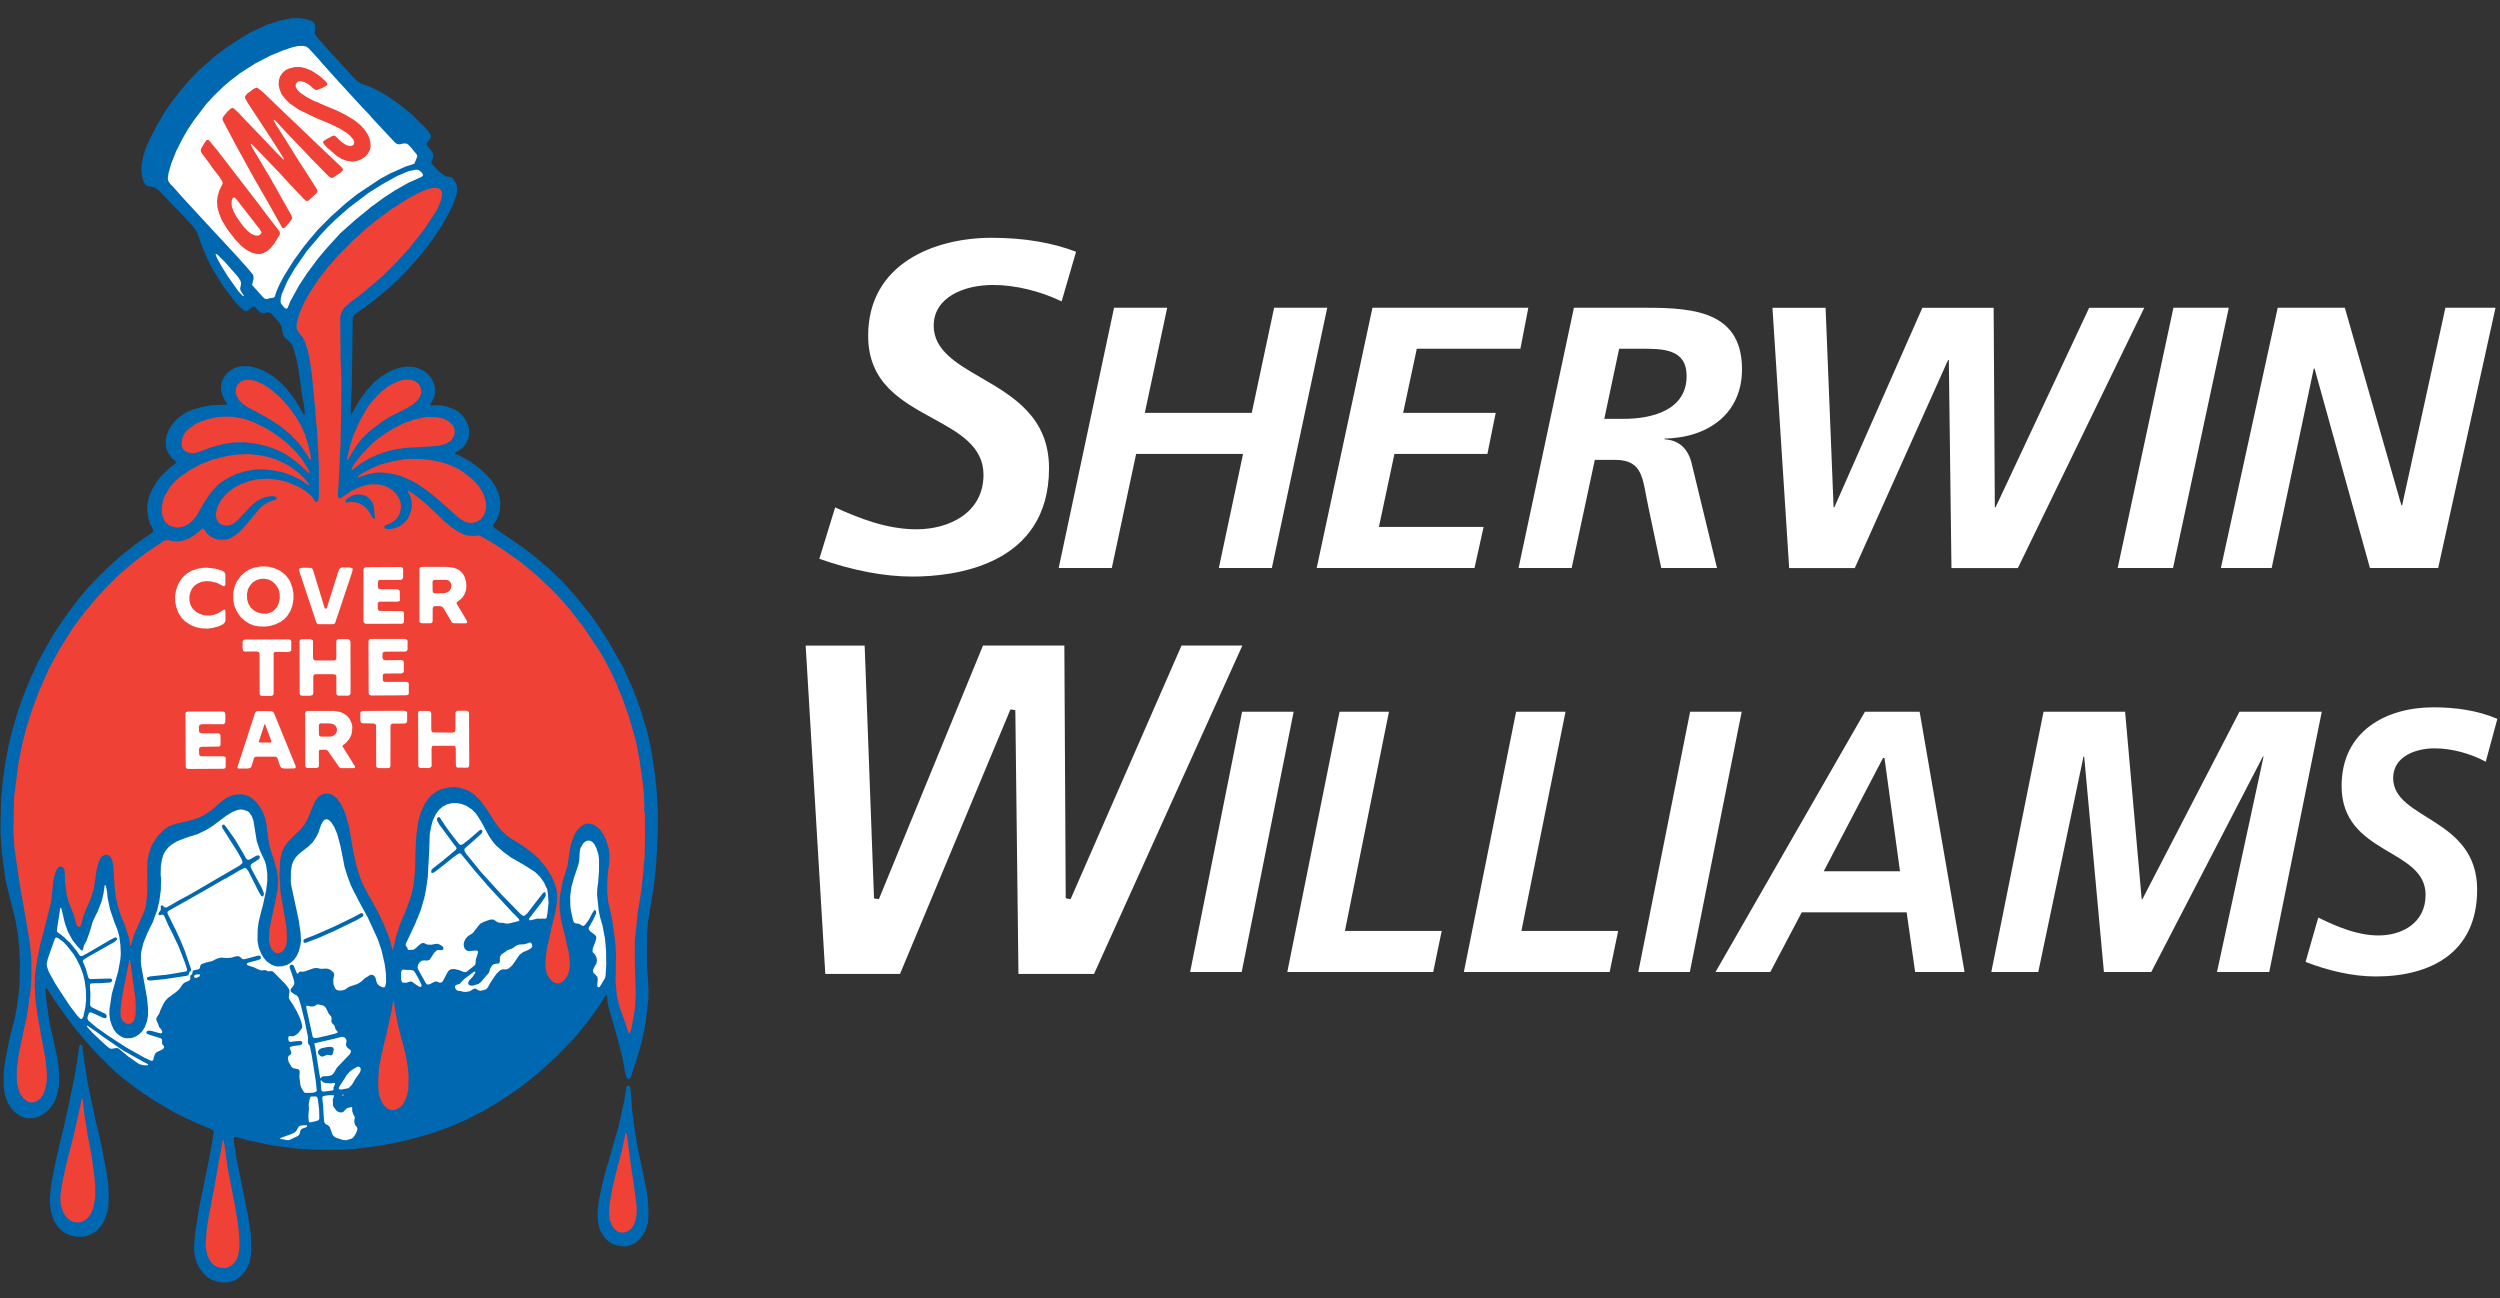 <svg xmlns="http://www.w3.org/2000/svg" xmlns:xlink="http://www.w3.org/1999/xlink" id="Layer_1" x="0px" y="0px" viewBox="0 0 256 132.92" style="enable-background:new 0 0 256 132.92;" xml:space="preserve"><rect x="0" y="0" width="256" height="132.92" fill="#333333" stroke="none"/><style type="text/css">	.st0{fill:#0067B1;}	.st1{fill:#EF4135;}	.st2{fill:#FFFFFF;}</style><polygon class="st0" points="22.89,131.34 22.31,131.25 21.74,131.07 21.31,130.83 20.84,130.41 20.43,129.86 20.15,129.29  19.96,128.63 19.88,128.17 19.88,127.4 20.02,126 20.44,123.42 21.16,119.92 21.7,117.16 21.88,115.88 21.82,115.72 21.46,115.55  19.99,114.95 17.93,113.96 15.64,112.6 14.25,111.67 12.42,110.28 11.32,109.29 10.14,108.12 9.24,107.14 7.86,105.53 7.56,105.14  6.99,104.4 5.59,102.44 5.34,102.04 4.84,101.27 4.71,101.17 4.67,101.24 4.68,101.73 4.83,103.07 5.11,104.9 5.84,108.15  6.02,109.41 6.06,110.69 6.01,111.35 5.88,112.01 5.66,112.66 5.44,113.05 5.12,113.5 4.67,113.92 4.19,114.24 3.74,114.43  3.29,114.51 2.73,114.5 2.28,114.37 1.89,114.17 1.46,113.83 1.14,113.5 0.77,112.86 0.49,112.09 0.37,111.16 0.37,109.95  0.48,108.89 0.97,106.4 1.56,104.05 1.74,103.07 1.82,102.29 1.87,102.1 2,100.83 2.04,98.58 1.97,97.07 1.92,96.65 1.87,95.91  1.63,94.56 1.55,94.07 1.03,92.03 0.55,90.04 0.18,87.24 0.05,85.22 0.07,83.67 0.09,83.45 0.09,82.55 0.14,81.49 0.18,81.22  0.24,80.36 0.51,78.33 0.86,76.44 1.25,74.79 1.83,72.86 2.3,71.49 3.15,69.38 3.99,67.6 5,65.77 5.61,64.75 6.73,63.08 8.01,61.38  9.03,60.16 9.27,59.91 9.61,59.54 10.9,58.24 11.19,57.98 12.37,56.92 14.04,55.61 14.78,55.09 15.64,54.49 15.7,54.37 15.67,54.21  15.36,53.65 15.2,53.1 15.07,52.25 15.09,51.62 15.29,50.77 15.59,50.09 16.07,49.29 16.53,48.7 17.47,47.83 17.94,47.49  18.02,47.36 17.98,47.24 17.61,46.93 17.24,46.42 17.06,46.02 16.99,45.7 16.97,45.1 17.07,44.56 17.34,43.92 17.61,43.48  18.04,42.99 18.41,42.66 19.1,42.21 19.76,41.93 20.74,41.65 21.74,41.49 22.46,41.47 23.2,41.44 23.26,41.37 23.21,41.24  22.99,40.93 22.75,40.43 22.64,39.96 22.63,39.51 22.7,39.15 22.86,38.75 23.12,38.36 23.46,38.03 23.97,37.71 24.4,37.56  24.73,37.49 25.48,37.49 26,37.6 26.85,37.89 27.57,38.29 28.05,38.6 28.8,39.24 29.34,39.79 30.21,40.94 30.71,41.75 31.05,42.38  31.16,42.49 31.2,42.37 31.17,41.77 30.92,40.41 30.66,38.46 30.43,37.09 30.12,35.86 29.93,35.36 29.71,35.04 29.47,34.84  29.17,34.59 28.99,34.25 28.89,33.8 28.83,33.38 28.67,33.13 28.33,32.72 27.81,32.14 27.58,31.99 27.36,31.98 27,32.08  26.76,32.04 26.51,31.88 26.13,31.47 25.98,31.41 25.82,31.45 25.41,31.79 25.25,31.85 25.05,31.82 24.8,31.65 24.04,30.87  22.88,29.35 21.84,27.69 21.36,26.78 20.82,25.54 20.18,23.8 19.94,23.41 19.17,22.52 17.8,21.1 16.25,19.49 15.9,19.24  15.62,19.15 15.15,19.07 14.92,18.94 14.71,18.62 14.56,18.1 14.48,17.41 14.49,16.94 14.69,15.89 14.92,15.22 15.33,14.26  15.96,13.04 16.76,11.64 17.52,10.51 18.34,9.45 19.44,8.15 19.58,8 20.41,7.16 21.82,5.92 22.54,5.35 23.37,4.74 24.17,4.22  25.65,3.31 27.34,2.53 28.69,2.1 29.76,1.88 30.6,1.85 31.33,1.95 31.84,2.12 32.11,2.31 32.24,2.5 32.3,2.9 32.23,3.35 32.28,3.55  32.51,3.85 33.84,5.36 34.49,6.05 35.93,7.64 36.58,8.31 36.93,8.54 37.94,8.91 38.91,9.38 39.67,9.83 40.89,10.68 42.03,11.59  43.51,13.02 44.02,13.67 44.13,13.87 44.11,14.08 44,14.29 43.69,14.66 43.71,14.84 43.9,15.09 44.28,15.61 44.39,15.9 44.36,16.13  44.18,16.48 44.16,16.63 44.32,16.89 44.94,17.54 45.29,17.84 45.65,18.05 46.14,18.13 46.38,18.28 46.64,18.67 46.76,18.96  46.82,19.34 46.78,19.8 46.64,20.27 46.37,21.01 45.79,22.15 45.03,23.44 44.25,24.58 43.22,25.94 42.25,27.05 41.28,28.12  39.95,29.4 39.64,29.65 39.34,29.92 37.74,31.19 36.34,32.18 36.18,32.4 36.12,32.65 36.05,38.05 36.03,39.19 35.91,42.3  35.93,42.37 36.02,42.37 36.22,42.03 36.47,41.56 36.76,41.08 37.1,40.56 37.66,39.85 38.33,39.12 38.51,38.97 39.03,38.56  39.74,38.12 40.29,37.86 41.03,37.63 41.6,37.53 42.38,37.58 42.8,37.69 43.32,37.93 43.72,38.21 44.15,38.68 44.37,39.11  44.54,39.62 44.57,40.15 44.47,40.6 44.32,40.97 44.06,41.39 44.06,41.45 44.16,41.49 45.06,41.49 45.8,41.64 46.56,41.93  46.98,42.19 47.43,42.63 47.69,43.02 47.93,43.56 48.03,44.02 48.05,44.48 47.95,44.97 47.76,45.37 47.47,45.77 47.04,46.12  46.63,46.34 46.59,46.43 46.67,46.51 47.19,46.72 47.55,46.92 48.2,47.29 49.36,48.17 50.28,49.12 50.7,49.75 51,50.4 51.17,51  51.23,51.47 51.21,52.07 51.1,52.67 50.85,53.25 50.54,53.73 50.5,53.88 50.56,54.01 53.55,56.06 54.86,57.07 55.62,57.73  56.14,58.15 57.54,59.49 58.71,60.8 59.51,61.73 60.4,62.85 61.22,63.99 62.3,65.67 63.79,68.28 64.83,70.59 65.36,72 65.48,72.36  65.73,73.07 65.79,73.32 66.25,74.82 66.33,75.16 66.66,76.61 67.03,79.04 67.24,80.9 67.37,83.07 67.36,85.42 67.19,88.6 67,90.4  66.88,91.18 66.69,92.31 66.58,93.02 66.34,94.52 66.25,95.77 66.25,96.15 66.24,96.37 66.25,98.85 66.33,99.99 66.38,100.54  66.37,100.7 66.42,101.43 66.39,102.1 66.43,102.3 66.37,102.49 66.15,104.42 65.97,105.5 65.69,106.76 65.61,107.05 65.22,108.41  64.78,109.74 64.57,110.38 64.46,110.48 64.29,110.48 64.17,110.36 64.02,109.88 63.75,108.35 63.29,106.54 62.25,102.89  62.15,101.98 62.11,101.91 62.06,101.91 61.93,102.05 61.5,102.79 60.31,104.46 59.12,105.94 58.49,106.65 56.81,108.36  56.31,108.81 55.12,109.87 54.15,110.67 52.76,111.71 50.99,112.88 49.42,113.81 47.81,114.63 45.95,115.43 44.2,116.05  42.46,116.55 41.07,116.9 38.99,117.31 36.76,117.6 34.93,117.75 32.07,117.73 31.12,117.66 30.6,117.64 28.16,117.34 25.66,116.83  24.06,116.41 23.98,116.47 23.95,116.56 23.97,117.06 24.04,117.44 24.22,118.64 25.38,124.37 25.54,125.45 25.69,126.43  25.73,127.91 25.69,128.6 25.52,129.34 25.2,130.04 24.81,130.53 24.4,130.9 24.02,131.12 23.47,131.29 22.89,131.34 "></polygon><polygon class="st1" points="23.06,129.85 22.63,129.84 22.15,129.69 21.8,129.47 21.49,129.08 21.24,128.57 21.08,127.84  21.05,127.26 21.18,125.81 21.39,124.51 21.6,123.43 21.64,123.15 21.96,121.51 22.33,119.37 22.38,119.02 22.52,118.38  22.81,116.77 22.86,116.7 22.91,116.8 23.07,117.83 23.31,119.59 24.09,123.59 24.19,124.23 24.4,125.55 24.5,126.69 24.53,127.6  24.42,128.41 24.24,128.97 23.97,129.35 23.68,129.61 23.26,129.8 23.06,129.85 "></polygon><polygon class="st0" points="63.91,127.64 63.25,127.55 62.76,127.4 62.34,127.14 61.91,126.75 61.58,126.23 61.37,125.77  61.25,125.24 61.2,124.47 61.21,124.25 61.2,124.08 61.31,123.02 61.67,121.23 62.1,119.63 62.34,118.85 62.66,117.7 63.34,115.36  63.88,112.92 64.15,111.34 64.22,111.21 64.34,111.15 64.44,111.18 64.51,111.29 64.58,111.68 64.64,112.47 64.73,113.68  64.87,114.74 64.93,115.28 65.2,116.9 65.3,117.52 65.69,119.36 66.25,122.09 66.38,123.4 66.41,124.4 66.35,125.2 66.19,125.76  65.93,126.32 65.65,126.71 65.33,127.07 65.01,127.31 64.58,127.51 64.16,127.62 63.91,127.64 "></polygon><polygon class="st0" points="8.44,126.65 7.74,126.63 7.14,126.49 6.57,126.21 6.2,125.91 5.87,125.56 5.53,125.02 5.35,124.52  5.19,123.93 5.11,123.04 5.13,122.31 5.31,120.88 5.74,118.76 6.19,116.82 6.53,115.45 6.76,114.36 6.92,113.67 7.1,112.8  7.67,110.09 8.05,107.66 8.1,107.15 8.2,106.99 8.29,106.96 8.4,107.01 8.45,107.2 8.64,108.75 9.03,111.14 9.83,114.94  10.21,116.47 10.24,116.67 10.41,117.39 10.67,118.78 10.85,119.63 11.09,121.36 11.14,122.5 11.11,123.45 10.96,124.21  10.72,124.91 10.52,125.3 10.18,125.74 9.96,125.97 9.85,126.08 9.24,126.43 8.75,126.6 8.44,126.65 "></polygon><polygon class="st1" points="63.9,126.22 63.45,126.19 63.18,126.08 62.85,125.78 62.66,125.49 62.47,124.98 62.39,124.52  62.39,123.62 62.5,122.81 62.6,122.34 62.7,121.7 63.2,119.6 63.64,118.01 64.05,116.05 64.12,115.97 64.22,116.33 64.39,117.72  64.69,119.97 64.86,120.96 65.18,123.39 65.2,124.02 65.18,124.17 65.18,124.43 65.09,124.92 64.92,125.39 64.66,125.8  64.32,126.06 63.9,126.22 "></polygon><polygon class="st1" points="8.1,125.18 7.69,125.16 7.34,125.05 7,124.83 6.68,124.49 6.45,124.1 6.26,123.52 6.19,123.14  6.18,122.48 6.36,121.17 6.81,119.12 7.53,116.34 8.38,112.5 8.42,112.44 8.48,112.61 8.64,114.14 8.88,115.54 8.94,116.03  9.39,118.41 9.53,119.5 9.63,120.13 9.75,121.42 9.75,122.61 9.57,123.62 9.41,124.07 9.15,124.52 8.82,124.86 8.45,125.09  8.1,125.18 "></polygon><polygon class="st2" points="35.42,116.77 35.07,116.72 34.38,116.49 34.16,116.34 34.01,116.11 33.91,115.79 33.75,115.38  33.59,115.23 33.34,115.1 33.2,114.9 33.13,114.05 33.09,113.23 33,112.4 33.05,112.27 33.33,112.19 33.67,112.15 34.13,112.15  34.22,112.2 34.08,112.57 34.1,113.19 34.16,113.35 34.48,113.76 34.71,113.89 34.97,113.92 35.16,113.85 35.48,113.51  35.63,113.45 35.99,113.36 36.06,113.39 36.07,113.6 36.06,113.78 36.19,114.12 36.33,114.4 36.3,114.67 36.27,114.87 36.36,115.18  36.58,115.48 36.59,115.69 36.46,116.03 36.26,116.36 36.12,116.53 35.94,116.62 35.58,116.72 35.42,116.77 "></polygon><polygon class="st2" points="29.59,116.75 29.32,116.74 29.03,116.67 28.73,116.64 28.67,116.58 28.86,116.48 29.85,116.12  30.19,115.95 30.38,115.74 30.57,115.38 30.74,115.27 31.12,115.22 31.41,115.23 31.45,115.29 31.42,115.38 31.3,115.45  30.9,115.59 30.79,115.71 30.68,116.12 30.53,116.31 29.59,116.75 "></polygon><polygon class="st2" points="31.84,114.92 31.65,114.91 31.6,114.7 31.58,114.23 31.64,113.55 31.61,113.17 31.63,112.94  31.72,112.53 31.78,112.33 31.88,112.28 32.36,112.28 32.48,112.35 32.55,112.58 32.68,113.66 32.7,114.55 32.63,114.69  32.51,114.76 31.84,114.92 "></polygon><polygon class="st1" points="40.31,113.68 39.98,113.64 39.64,113.5 39.3,113.18 39.11,112.88 38.85,112.21 38.73,111.37  38.72,110.63 38.82,109.25 39.08,107.94 39.19,107.53 39.22,107.34 39.32,106.9 39.58,105.85 39.67,105.44 40.11,103.4  40.25,102.53 40.3,102.52 40.37,102.77 40.51,103.68 40.75,104.92 41.05,106.16 41.25,106.85 41.51,107.87 41.76,109.25  41.84,110.23 41.81,111.49 41.68,112.19 41.43,112.79 41.19,113.18 40.89,113.44 40.55,113.61 40.31,113.68 "></polygon><polygon class="st1" points="3.38,112.89 3.05,112.88 2.78,112.77 2.39,112.47 2.09,112.05 1.91,111.62 1.76,110.98 1.71,110.27  1.73,109.36 1.92,107.92 2.46,105.37 2.77,103.94 2.82,103.61 2.97,102.58 3.04,101.98 3.1,101.67 3.21,100.37 3.21,98.15  3.07,96.68 2.72,94.52 2.25,91.88 2.03,90.63 1.48,86.84 1.37,85.16 1.45,81.54 1.92,77.93 2.3,76.09 2.67,74.62 3.25,72.78  3.92,70.95 4.96,68.59 6.02,66.61 7.41,64.38 8.33,63.12 9.52,61.65 10.82,60.21 12.22,58.82 13.71,57.55 14.87,56.67 16.1,55.84  16.59,55.53 16.7,55.39 16.85,55.37 17.04,55.3 17.29,55.32 17.83,55.43 18.42,55.42 18.91,55.31 19.44,55.09 19.97,54.75  20.48,54.34 20.7,54.13 20.85,54.14 20.96,54.3 21.19,54.62 21.42,54.84 21.81,55.07 22.26,55.24 22.46,55.27 23.13,55.25  23.6,55.11 23.99,54.88 24.46,54.53 25.3,53.63 26.59,52.06 27.01,51.71 27.44,51.45 27.88,51.28 28.25,51.16 28.34,51.04  28.31,50.9 28.04,50.81 27.78,50.8 27.24,50.89 26.75,51.07 26.26,51.35 25.8,51.72 24.68,52.89 24.35,53.26 23.85,53.65  23.52,53.78 23.09,53.82 22.67,53.71 22.44,53.56 22.25,53.32 22.11,52.91 22.11,52.55 22.25,51.95 22.59,51.27 23.03,50.72  23.5,50.29 24.07,49.88 24.7,49.56 25.62,49.23 26.34,49.08 27.45,49.01 28.54,49.14 29.29,49.32 30.53,49.83 31.09,50.14  31.87,50.76 32.07,51.03 32.28,51.35 32.38,51.4 32.52,51.36 32.59,51.23 32.66,50.86 32.66,47.91 32.55,45.48 32.44,43.8  32.37,43.2 32.27,41.72 32.18,40.95 31.92,38.2 31.68,36.64 31.49,35.82 31.22,34.95 30.95,34.48 30.55,34 30.4,33.68 30.37,33.56  30.38,33.13 30.63,32.19 31.11,31.04 31.74,29.92 32.65,28.55 33.57,27.36 34.68,26.11 36.17,24.6 36.73,24.1 37.44,23.45  38.68,22.45 40.17,21.35 41.81,20.32 42.86,19.76 43.57,19.45 44.21,19.26 44.74,19.23 45.03,19.34 45.23,19.58 45.28,19.9  45.16,20.55 44.75,21.48 43.52,23.37 42.92,24.15 42.61,24.53 41.94,25.38 40.62,26.83 39.27,28.19 37.13,30.01 35.86,30.97  35.24,31.53 35,31.93 34.87,32.25 34.84,32.58 34.88,36.95 34.94,38.26 34.93,38.46 34.95,38.79 34.94,41.77 34.87,45.6  34.84,46.03 34.73,48.57 34.6,50.76 34.66,50.94 34.75,51.01 34.91,51.01 35.87,50.33 36.33,50.09 37.07,49.79 37.67,49.64  38,49.59 38.82,49.61 39.32,49.73 39.73,49.9 40.22,50.22 40.56,50.55 40.89,51.09 41.03,51.5 41.06,51.94 40.97,52.46 40.78,52.89  40.47,53.26 39.9,53.63 39.45,53.81 39.33,53.93 39.39,54.06 39.53,54.16 39.86,54.19 40.4,54.1 40.92,53.89 41.32,53.62  41.73,53.16 41.97,52.68 42.14,52.14 42.18,51.7 42.12,51.16 42.01,50.82 41.79,50.38 41.71,50.25 41.86,50.27 42.48,50.68  42.79,50.92 43.5,51.48 43.85,51.81 44.9,52.8 45.42,53.31 46.26,54.01 46.97,54.47 47.5,54.73 47.89,54.84 48.46,54.88  49.02,54.82 49.25,54.91 50.39,55.56 51.63,56.36 53.46,57.66 55.1,59.04 55.41,59.33 56.47,60.34 56.66,60.54 57.37,61.27  58.43,62.5 58.62,62.77 58.93,63.15 59.81,64.3 59.98,64.56 61.37,66.63 61.89,67.5 62.65,68.97 63.18,70.13 63.25,70.34  63.72,71.45 64.37,73.28 64.94,75.25 65.17,76.12 65.46,77.66 65.77,79.75 65.92,81.11 65.93,81.36 65.97,82.13 65.99,82.68  65.94,82.87 66.03,83.27 66.05,85.8 66.03,86.69 66.01,87.83 65.91,88.72 65.87,89.46 65.83,89.61 65.78,90.26 65.67,91.18  65.28,93.6 65.08,95.69 65,96.26 65.01,98.93 65.1,101.66 65.05,102.88 64.96,103.66 64.63,105.43 64.48,105.83 64.4,105.82  64.32,105.63 63.88,104.31 63.42,103.06 63.17,101.96 63.03,100.49 63.08,97.69 63,96.44 62.71,94.34 62.4,92.85 62.29,92.43  62.17,91.38 62.2,89.94 62.29,88.99 62.39,88.38 62.41,87.47 62.32,86.84 62.06,86 61.83,85.52 61.56,85.09 61.16,84.69  60.84,84.48 60.47,84.35 60.1,84.34 59.71,84.46 59.35,84.74 59.01,85.13 58.79,85.54 58.47,86.43 58.32,87.18 58.13,88.59  57.85,89.55 57.63,90.19 57.36,91.61 57.29,92.45 57.31,93.11 57.38,93.57 57.43,94.08 57.61,94.84 57.75,95.42 57.85,95.78  58.27,97.71 58.36,98.75 58.33,99.21 58.17,99.77 57.93,100.19 57.69,100.47 57.4,100.65 57.23,100.7 56.94,100.69 56.72,100.6  56.46,100.41 56.22,100.12 56.01,99.75 55.88,99.21 55.85,98.56 55.9,97.92 56.03,97 56.61,94.44 56.88,93.36 57.03,92.4  57.06,91.59 56.96,91 56.75,90.34 56.44,89.67 55.9,88.82 55.19,87.95 54.45,87.28 53.48,86.57 52.18,85.78 51.43,85.13  51.01,84.66 50.62,84.09 50.03,83.16 49.25,82.05 48.58,81.38 47.99,80.98 47.53,80.8 46.99,80.65 46.56,80.6 45.93,80.63  45.21,80.8 44.75,81 44.25,81.38 43.88,81.75 43.51,82.28 43.31,82.72 43.1,83.15 42.84,84.06 42.63,85.52 42.53,87.47 42.54,87.73  42.49,89.27 42.35,90.63 42.11,91.67 41.73,92.79 41.32,93.8 40.96,94.64 40.55,95.94 40.32,96.9 40.24,97.26 40.19,97.25  39.85,95.99 39.33,94.73 38.81,93.62 38.16,92.39 37.77,91.72 37.22,90.68 36.88,89.86 36.55,88.83 36.17,87.16 35.74,84.66  35.4,83.43 35.09,82.67 34.81,82.18 34.51,81.78 34.42,81.71 34.22,81.52 33.96,81.36 33.63,81.27 33.22,81.27 32.85,81.41  32.54,81.65 32.26,82.06 31.93,82.8 31.53,83.81 31.22,84.37 30.79,84.92 29.55,86.12 29.17,86.64 28.93,87.11 28.75,87.75  28.68,88.21 28.62,89.72 28.73,91.45 29.33,94.88 29.38,96.09 29.35,96.55 29.24,96.99 29.03,97.33 28.78,97.51 28.53,97.61  28.27,97.6 28.08,97.49 27.87,97.27 27.72,97 27.61,96.64 27.54,96.22 27.59,95.19 27.78,94.22 28.21,92.25 28.42,91.1 28.47,90.19  28.37,89.24 28.14,88.32 27.78,87.24 27.55,86.42 27.39,85.31 27.29,84.44 27.16,83.79 26.9,83.12 26.52,82.49 26.13,82.01  25.67,81.65 25.32,81.47 24.88,81.36 24.69,81.33 24.14,81.36 23.65,81.49 23.14,81.73 22.55,82.18 21.63,82.99 20.93,83.45  20.35,83.73 19.43,84.03 17.94,84.37 17.27,84.63 16.77,84.98 16.16,85.6 15.75,86.2 15.47,86.71 15.27,87.33 15.11,88.08  15.07,89.18 15.09,90.02 15.08,91.5 14.93,92.77 14.76,93.36 13.74,95.68 13.4,96.82 13.35,96.88 13.28,96.57 13.18,95.95  12.71,94.55 12.42,93.87 12.09,92.89 11.86,91.87 11.74,90.89 11.61,88.77 11.5,88.12 11.37,87.82 11.14,87.59 10.94,87.52  10.7,87.56 10.49,87.67 10.3,87.87 10.1,88.29 9.91,88.99 9.61,90.99 9.36,91.84 9.01,92.66 8.85,93.01 8.49,93.95 8.35,94.58  8.28,94.78 8.19,94.9 8.02,94.92 7.88,94.79 7.77,94.48 7.56,93.71 6.97,92.2 6.83,91.64 6.66,90.37 6.63,89.22 6.55,88.96  6.42,88.8 6.22,88.72 6,88.78 5.83,89 5.7,89.27 5.5,89.98 5.37,91.06 5.31,91.75 5.22,92.38 4.62,94.84 4.1,96.78 3.77,98.49  3.59,99.77 3.55,100.93 3.61,102.08 3.75,103.33 3.78,103.47 3.82,103.87 4.29,106.46 4.67,108.52 4.81,109.96 4.78,110.73  4.66,111.42 4.43,112.07 4.19,112.44 4.08,112.53 3.77,112.77 3.38,112.89 "></polygon><polygon class="st2" points="35.17,112.17 34.99,112.16 34.99,112.11 35.16,112.09 35.21,112.13 35.17,112.17 "></polygon><polygon class="st2" points="31.77,111.91 31.25,111.91 31.13,111.84 30.87,111.42 30.76,111.11 30.66,110.28 30.69,109.69  30.62,109.56 30.5,109.48 30.02,109.38 29.86,109.26 29.58,108.79 29.48,108.45 29.5,108.22 29.6,108.09 29.8,107.93 29.83,107.76  29.67,107.31 29.71,107.21 30,107.12 30.75,107.02 30.9,106.94 30.96,106.8 30.92,106.67 30.8,106.6 30.32,106.62 29.78,106.69  29.6,106.65 29.52,106.47 29.53,106.2 29.58,106.11 29.68,106.09 30,106.12 30.25,106.01 30.53,105.8 30.9,105.31 30.95,105.17  30.92,104.9 30.73,104.28 30.34,103.47 30.11,103.08 29.92,102.76 29.64,102.34 29.57,102.15 29.6,101.78 29.65,101.58  29.62,101.35 29.48,101.1 29.22,100.77 28.63,100.17 28.36,99.89 27.96,99.49 27.82,99.44 27.42,99.46 27.24,99.36 27.06,99.34  26.76,99.38 26.45,99.27 26,99.06 25.37,98.85 25.28,98.77 25.28,98.67 25.44,98.57 26.55,98.27 26.71,98.15 26.71,97.97  26.62,97.87 26.43,97.85 25.1,98.21 24.9,98.23 24.76,98.16 24.57,97.98 24.4,97.91 24.11,97.94 23.68,98.07 23.22,98.1  22.63,98.06 22.23,98.16 21.7,98.42 21.06,98.57 20.61,98.74 20.52,98.87 20.44,99.18 20.28,99.27 19.81,99.37 19.74,99.42  19.68,99.73 19.49,99.91 19.48,100.12 19.49,100.27 19.38,100.41 18.86,100.64 18.68,100.83 18.35,101.3 18.01,101.6 17.19,102.2  16.89,102.53 16.67,102.92 16.42,103.46 16.31,103.78 16.05,104.18 16,104.3 16.03,104.52 16.21,104.89 16.29,105.16 16.51,105.41  16.62,105.65 16.59,105.77 16.49,105.82 16.09,105.73 15.46,105.55 15.18,105.54 15.05,105.61 14.98,105.72 15.03,105.85  15.36,105.98 16.46,106.32 16.57,106.4 16.6,106.57 16.58,106.81 16.63,106.93 16.81,107.16 16.79,107.3 16.65,107.45 16.06,107.73  15.88,107.91 15.75,108.27 15.69,108.55 15.59,108.63 15.41,108.6 14.85,108.34 12.96,107.28 11.01,106.01 9.91,105.23 9.05,104.51  8.96,104.34 8.98,104.08 9.11,103.73 9.21,103.66 9.39,103.69 10.65,104.26 10.84,104.26 10.92,104.15 10.91,103.95 10.8,103.82  9.4,103.15 9.25,102.99 9.23,102.92 9.26,101.76 9.2,100.91 9.24,100.75 9.38,100.7 9.77,100.68 10.21,100.68 11.27,100.61  11.39,100.56 11.49,100.42 11.47,100.3 11.37,100.21 11.11,100.2 9.24,100.26 9.12,100.21 9.03,100.07 8.79,99.2 8.51,98.53  8.48,98.41 8.53,98.3 8.95,98.02 11.73,96.45 11.97,96.23 11.99,96.1 11.92,96 11.76,96 11.31,96.23 9.07,97.54 8.46,97.88  8.28,97.91 8.14,97.82 7.87,97.4 7.22,96.6 6.47,95.89 5.87,95.44 5.82,95.34 5.89,94.79 6.08,93.61 6.15,93.08 6.22,92.93  6.27,92.98 6.65,94.56 6.95,95.39 7.43,96.28 7.9,96.87 8.27,97.26 8.37,97.33 8.47,97.32 8.61,96.8 8.88,96.28 9.18,95.45  9.48,94.42 9.78,93.77 10,93.34 10.42,92.26 10.6,91.49 10.71,90.72 10.77,90.62 10.83,90.68 10.96,91.28 11.01,91.88 11.27,93.13  11.75,94.53 12.01,95.16 12.21,95.88 12.33,96.76 12.37,97.68 12.32,98.28 12.1,99.47 11.45,101.78 11.21,103.37 11.2,103.88  11.27,104.44 11.44,104.97 11.66,105.44 11.93,105.79 12.27,106.07 12.63,106.25 12.93,106.32 13.45,106.3 13.86,106.16  14.24,105.92 14.58,105.57 14.82,105.2 15.04,104.62 15.16,104 15.16,103.23 15.05,102.16 14.46,98.88 14.42,98.51 14.44,97.59  14.66,96.63 15.08,95.57 15.64,94.44 16.1,93.18 16.32,92.25 16.47,91.13 16.49,89.96 16.45,89.61 16.47,88.68 16.57,88.08  16.7,87.59 16.89,87.22 17.22,86.79 17.58,86.48 18.17,86.12 19.15,85.75 20.24,85.41 21.17,84.96 21.87,84.51 23.14,83.55  23.81,83.14 24.27,82.96 24.6,82.89 24.94,82.92 25.36,83.07 25.52,83.19 25.78,83.57 25.95,84.02 26.29,86.12 26.61,87.08  27.1,88.13 27.25,88.6 27.37,89.48 27.37,90.2 27.25,91.2 26.91,92.75 26.74,93.36 26.47,94.48 26.38,95.29 26.37,96.35  26.49,97.02 26.74,97.64 27,98.08 27.33,98.46 27.77,98.77 28.15,98.92 28.44,98.97 28.93,98.94 29.43,98.79 29.74,98.6 30.1,98.29  30.38,97.9 30.6,97.41 30.76,96.79 30.82,96.33 30.78,95.51 30.58,94.18 29.81,90.61 29.78,90.28 29.79,89.18 29.9,88.54  30.05,88.16 30.29,87.78 30.61,87.44 31.57,86.69 32.02,86.25 32.39,85.69 32.61,85.25 32.88,84.44 33.1,84.07 33.26,83.93  33.46,83.88 33.67,83.96 33.93,84.22 34.23,84.69 34.53,85.39 34.86,86.63 35.12,87.92 35.28,88.76 35.58,89.73 35.93,90.66  36.32,91.46 36.46,91.71 36.77,92.32 37.67,93.97 38.66,96.12 39.05,97.24 39.39,98.71 39.52,99.67 39.54,100.58 39.44,101.02  39.36,101.1 39.17,101.1 38.85,100.95 38.63,100.73 38.55,100.52 38.45,100.12 38.3,99.91 38.1,99.81 37.9,99.84 37.33,100.19  36.99,100.52 36.6,100.76 35.74,101.05 35.28,101.36 34.97,101.43 34.62,101.42 34.44,101.34 34.31,101.2 34.14,100.76  34.13,100.29 34.22,99.81 34.17,99.6 33.83,99.3 33.6,99.21 33.39,99.18 32.9,99.21 32.42,99.12 32.12,99.15 31.12,99.5  30.73,99.49 30.59,99.58 30.51,99.7 30.42,99.7 30.25,99.32 30.08,98.9 29.99,98.8 29.83,98.78 29.7,98.87 29.65,99.04 30.1,100.37  30.14,100.65 30.1,100.86 29.8,101.25 29.74,101.43 29.81,101.57 30.14,101.81 30.4,101.94 30.56,102.14 30.81,102.96 31.2,104.53  31.54,106.21 31.53,106.75 31.59,106.93 31.72,107.09 31.92,108.04 32.34,110.72 32.44,111.67 32.37,111.8 32.05,111.89  31.77,111.91 "></polygon><polygon class="st2" points="33.09,111.78 32.95,111.71 32.9,111.57 32.83,110.64 32.87,110.62 33.11,110.83 33.33,110.9  33.93,110.94 34.24,110.88 34.31,110.91 34.29,111.06 34.14,111.37 34.16,111.6 34.01,111.67 33.33,111.76 33.09,111.78 "></polygon><polygon class="st2" points="34.93,111.57 34.72,111.54 34.69,111.42 34.78,111.22 35.35,110.34 35.5,110.09 35.87,109.68  36.2,109.45 36.63,109.22 36.76,109.23 36.89,109.33 36.94,109.45 36.91,109.69 36.76,109.96 36.38,110.5 36.04,111.08  35.69,111.43 35.06,111.55 34.93,111.57 "></polygon><polygon class="st2" points="32.85,110.4 32.79,110.4 32.67,109.74 32.29,107.33 32.18,106.84 33.18,106.6 33.74,106.48  35.01,106.17 35.24,106.2 35.44,106.4 35.49,106.6 35.42,106.97 35.5,107.2 35.68,107.37 35.89,107.53 35.95,107.66 35.85,107.91  34.5,109.33 34.19,109.87 33.97,110.09 33.65,110.19 33.11,110.21 32.93,110.28 32.85,110.4 "></polygon><polygon class="st2" points="15.09,109.1 14.64,109.07 14.28,108.97 13.99,108.79 13.37,108.35 13.11,108.17 12.16,107.38  11.98,107.31 11.4,107.4 11.17,107.32 10.73,106.94 9.52,105.81 8.98,105.22 8.88,105.04 8.96,105.03 10.11,105.83 10.55,106.16  12.59,107.56 13.5,108.07 14.69,108.73 15.13,108.96 15.18,109.03 15.09,109.1 "></polygon><polygon class="st0" points="33.03,108.2 32.83,108.15 32.62,107.96 32.56,107.78 32.58,107.61 32.74,107.43 32.99,107.32  33.57,107.21 33.91,107.2 34.1,107.27 34.18,107.42 34.12,107.76 34.03,108.01 33.89,108.07 33.51,108.01 33.03,108.2 "></polygon><polygon class="st2" points="32.36,106.3 32.13,106.29 32.02,106.17 31.67,104.58 31.36,103.16 31.37,102.99 31.55,103  31.88,103.07 32.15,103.04 32.28,102.98 32.44,102.86 32.64,102.86 33.08,102.96 33.24,103.06 33.39,103.24 33.66,103.8  33.93,104.11 33.95,104.31 33.93,104.59 34.01,104.78 34.23,104.99 34.37,105.42 34.57,105.64 34.57,105.73 34.36,105.83  33.33,106.09 32.36,106.3 "></polygon><polygon class="st1" points="13.25,104.85 12.97,104.82 12.7,104.67 12.53,104.49 12.38,104.15 12.33,103.79 12.37,103.03  12.57,101.68 13.24,98.3 13.28,98.25 13.33,98.34 13.86,102.23 13.9,103.07 13.88,103.92 13.77,104.39 13.61,104.66 13.41,104.8  13.25,104.85 "></polygon><polygon class="st2" points="8.35,104.35 8.2,104.3 7.92,104.01 7.15,103 6.47,101.97 6.18,101.53 5.65,100.7 5.01,99.55  4.81,98.99 4.78,98.73 4.88,98.24 5.26,97.12 5.53,96.38 5.65,96.05 5.76,96 5.93,96.04 6.52,96.49 6.89,96.89 7.52,97.69  7.87,98.27 8.23,99.01 8.51,99.78 8.66,100.4 8.79,101.31 8.82,102.32 8.74,103.15 8.53,104.11 8.41,104.32 8.35,104.35 "></polygon><polygon class="st2" points="47.68,101.58 47.4,101.55 47.14,101.48 46.85,101.45 46.69,101.31 46.6,101.15 46.58,101.02  46.67,100.88 46.79,100.83 47.06,100.76 47.3,100.49 47.54,100.25 48.53,99.51 48.64,99.49 48.68,99.5 48.66,99.63 48.39,100.04  48.03,100.42 47.94,100.63 47.97,100.8 48.12,100.91 48.35,100.94 48.98,100.76 49.21,100.6 50.07,99.6 50.12,99.45 50.17,99.23  50.36,98.89 50.55,98.74 50.77,98.69 51.03,98.67 51.13,98.6 51.19,98.44 51.19,98 51.34,97.74 51.77,97.45 51.97,97.29  52.44,97.13 52.84,96.85 52.99,96.77 53.19,96.72 53.71,96.69 54.07,96.58 54.2,96.51 54.37,96.53 54.48,96.7 54.5,96.94  54.36,97.12 53.95,97.34 53.58,97.49 53.2,97.77 52.47,98.83 52.12,99.15 51.89,99.26 51.59,99.27 51.45,99.26 51.21,99.36  50.86,99.69 50.62,100.02 50.17,100.71 49.96,101.1 49.8,101.29 49.55,101.38 49.16,101.46 48.98,101.4 48.73,101.24 48.53,101.24  48.27,101.4 48.14,101.49 47.81,101.56 47.68,101.58 "></polygon><polygon class="st2" points="61.33,101.11 61.21,101.07 61.16,100.9 61.18,100.6 61.21,100.24 61.16,100.02 60.93,99.77  60.78,99.62 60.73,99.49 60.74,99.29 60.91,98.93 61.07,98.67 61.13,98.35 61.09,98.07 60.9,97.7 60.68,97.49 60.69,97.15 61,96.33  61.07,95.97 61,95.82 60.84,95.67 60.44,95.37 60.28,95.17 60.28,95.01 60.43,94.74 60.79,94.1 61.05,93.52 61.03,93.27  60.93,93.19 60.82,93.23 60.56,93.67 60.31,94.16 59.92,94.7 59.76,94.81 59.62,94.79 59.28,94.59 58.93,94.55 58.77,94.45  58.68,94.23 58.47,93.29 58.4,92.75 58.39,91.77 58.5,90.87 58.79,89.84 59.21,88.6 59.31,88.14 59.37,87.15 59.46,86.8  59.72,86.36 59.99,86.14 60.21,86.07 60.45,86.1 60.68,86.23 60.87,86.46 61.07,86.84 61.28,87.51 61.34,87.99 61.34,89.14  61.25,90.37 61.16,90.99 61.14,91.62 61.31,93.27 61.45,93.93 61.69,94.75 61.95,96.11 62.06,97.36 62.08,98.74 62.01,99.92  61.95,100.16 61.44,101.01 61.33,101.11 "></polygon><polygon class="st2" points="43.07,101.07 42.89,101.02 42.48,100.75 42.2,100.53 42.04,100.5 41.63,100.63 41.24,100.62  41.14,100.54 41.07,100.27 41.06,99.6 41.14,99.36 41.26,99.29 41.72,99.32 41.97,99.31 42.3,99.37 42.46,99.51 42.85,100.2  43.02,100.54 43.16,100.83 43.16,100.99 43.07,101.07 "></polygon><polygon class="st2" points="43.9,100.81 43.72,100.8 43.58,100.63 42.84,99.31 42.76,99.07 42.8,98.81 42.95,98.56 43.16,98.39  43.4,98.34 43.8,98.36 44,98.27 44.46,97.57 44.73,97.31 44.82,97.28 45.28,97.29 45.38,97.23 45.42,97.07 45.29,96.88 45,96.71  44.76,96.64 44.47,96.68 44.16,96.74 43.77,96.73 43.39,96.56 43.2,96.58 42.95,96.75 42.61,97.06 42.34,97.25 41.84,97.28  41.76,97.23 41.69,96.99 41.57,96.88 41.54,96.81 41.57,96.61 42.52,94.59 43.09,93.18 43.44,91.98 43.61,91.17 43.8,89.86  43.94,87.36 44.01,85.38 44.16,84.61 44.32,84.02 44.64,83.34 45,82.88 45.37,82.57 45.8,82.36 46.29,82.24 46.79,82.24  47.24,82.32 47.75,82.51 48.34,82.9 48.77,83.35 49.25,84.09 50.04,85.56 50.45,86.17 50.82,86.6 51.54,87.23 52.33,87.81  53.74,88.62 54.8,89.3 55.3,89.79 55.71,90.37 56.03,91.06 56.11,91.53 56.17,92.49 56.06,93.52 55.97,93.99 55.9,94.06 55.8,94.08  55.52,94.06 55.33,94.08 55.05,94.06 54.31,94.24 54.19,94.21 54.17,94.08 54.4,93.77 55.38,92.51 55.82,91.85 55.89,91.66  55.86,91.41 55.75,91.35 55.62,91.43 55.05,92.15 54,93.52 53.71,93.78 53.55,93.78 53.28,93.57 51.34,91.59 49.16,89.19  48.92,88.88 47.69,87.37 47.54,87.06 47.57,86.92 47.8,86.69 48.51,86.08 49.31,85.35 49.41,85.17 49.35,84.99 49.23,84.96  49.11,85.02 47.95,86.02 47.36,86.47 47.16,86.52 47.04,86.46 46.41,85.67 45.9,84.99 45.59,84.55 45.21,83.98 45.11,83.82  45.01,83.68 44.9,83.66 44.79,83.76 44.74,83.88 44.77,84.06 44.97,84.41 46.5,86.49 46.7,86.73 46.76,86.89 46.61,87.08  45.23,88.22 44.29,88.95 44.16,89.14 44.16,89.34 44.21,89.39 44.36,89.38 44.66,89.19 45.83,88.26 46.48,87.74 46.91,87.44  47.07,87.38 47.19,87.42 47.48,87.77 48.68,89.24 49.01,89.61 49.91,90.66 52.55,93.52 52.68,93.63 53.14,94.11 53.18,94.24  53.15,94.31 52.09,94.57 51.83,94.58 51.54,94.5 51.1,94.49 50.86,94.38 50.6,94.2 50.44,94.15 50.14,94.18 49.49,94.42  49.18,94.59 49.03,94.75 48.44,95.52 48.21,95.68 47.94,95.84 47.66,96.15 47.55,96.4 47.48,96.66 47.51,96.97 47.62,97.19  47.8,97.34 47.96,97.39 48.82,97.33 48.92,97.38 48.96,97.51 48.72,98.29 48.69,98.73 48.57,98.88 47.79,99.5 47.66,99.55  47.47,99.52 47.01,99.34 46.55,99.23 46.22,99.24 45.98,99.36 45.8,99.61 45.36,100.45 45.22,100.6 45.04,100.63 44.69,100.5  44.49,100.53 44.07,100.75 43.9,100.81 "></polygon><polygon class="st0" points="15.5,100.4 15.21,100.39 15.08,100.32 15.04,100.19 15.1,100.06 15.41,99.98 17.14,99.8 19.03,99.48  19.14,99.41 19.15,99.24 18.93,98.56 18.3,96.94 17.65,95.56 17.24,94.76 16.81,93.78 16.69,93.67 16.57,93.66 16.34,93.72  16.24,93.67 16.22,93.54 16.33,93.36 16.45,93.21 16.47,93.05 16.45,92.85 16.52,92.72 16.64,92.71 16.89,92.94 17.09,92.91  18.33,92.19 19.33,91.66 22.23,89.97 24.5,88.65 24.79,88.42 24.84,88.28 24.74,87.98 24.29,87.18 23.5,85.94 23.24,85.52  22.79,84.82 22.73,84.64 22.75,84.5 22.85,84.44 22.97,84.46 23.23,84.78 24.09,86 24.92,87.4 25.19,87.89 25.35,88.05 25.53,88.03  26.28,87.61 26.49,87.59 26.6,87.71 26.59,87.88 26.47,88.01 25.82,88.41 25.69,88.55 25.66,88.75 25.8,89.07 26.77,90.86  26.99,91.36 27.03,91.59 26.95,91.76 26.87,91.8 26.75,91.74 26.51,91.35 25.45,89.24 25.2,88.9 25.06,88.88 24.57,89.1 23.91,89.5  23.42,89.77 23.19,89.93 22.98,90.01 20.54,91.42 17.26,93.27 17.15,93.38 17.17,93.58 18,95.24 18.51,96.36 18.91,97.33  19.56,99.21 19.56,99.37 19.38,99.59 19.3,99.85 19.09,99.93 16.88,100.26 15.5,100.4 "></polygon><polygon class="st2" points="20.08,100.14 19.92,100.11 19.87,100.01 19.9,99.89 20,99.82 20.21,99.77 20.43,99.78 20.48,99.85  20.46,99.96 20.21,100.09 20.08,100.14 "></polygon><polygon class="st0" points="31.21,96.55 31.09,96.5 31.06,96.33 31.13,96.19 31.52,96.02 32.26,95.74 34.22,94.88 36.17,93.93  36.95,93.51 37.1,93.51 37.19,93.62 37.21,93.75 37.13,93.86 36.64,94.16 34.27,95.31 32.6,96.05 31.36,96.52 31.21,96.55 "></polygon><polygon class="st2" points="19.22,78.74 19.07,78.66 19.02,78.53 18.99,73.06 19.05,72.92 19.23,72.86 22.85,72.86 23.01,72.92  23.08,73.15 23.07,73.94 23,74.09 22.88,74.16 20.67,74.16 20.44,74.23 20.37,74.42 20.38,74.89 20.44,75.02 20.67,75.09  22.39,75.09 22.52,75.16 22.58,75.31 22.59,76.22 22.54,76.38 22.42,76.45 20.64,76.47 20.44,76.54 20.38,76.71 20.4,77.27  20.46,77.39 20.62,77.44 22.84,77.44 23.05,77.5 23.11,77.58 23.11,78.55 23.04,78.67 22.93,78.72 19.22,78.74 "></polygon><polygon class="st2" points="39.77,78.66 38.72,78.65 38.58,78.58 38.52,78.43 38.51,74.29 38.44,74.15 38.3,74.09 37.08,74.06  36.96,73.97 36.9,73.79 36.9,72.97 36.96,72.87 37.17,72.8 41.37,72.78 41.63,72.85 41.69,72.94 41.69,73.88 41.59,74.04  41.4,74.09 40.18,74.1 40.05,74.17 39.99,74.31 39.98,78.46 39.91,78.6 39.77,78.66 "></polygon><polygon class="st2" points="43.85,78.65 43.05,78.64 42.89,78.57 42.83,78.41 42.81,73.03 42.84,72.87 42.94,72.8 43.92,72.8  44.09,72.87 44.16,73.04 44.16,74.68 44.21,74.93 44.34,75 46.36,75.02 46.57,74.95 46.63,74.78 46.64,72.94 46.71,72.84  46.88,72.78 47.8,72.78 47.96,72.85 48.03,72.98 48.05,78.36 47.99,78.55 47.87,78.61 46.83,78.6 46.73,78.53 46.68,78.33  46.67,76.64 46.62,76.44 46.49,76.37 44.31,76.37 44.23,76.45 44.19,76.67 44.2,78.42 44.15,78.54 44,78.63 43.85,78.65 "></polygon><path class="st2" d="M24.45,78.7l-0.12-0.05l-0.03-0.06l1.8-5.55l0.12-0.18l0.12-0.05l1.43,0.01l0.19,0.07l0.11,0.16l2.22,5.43 l-0.02,0.14l-0.14,0.07l-1.02,0.01l-0.3-0.07l-0.11-0.14l-0.31-0.91l-0.15-0.1l-2.02,0l-0.19,0.09l-0.28,0.9l-0.09,0.14l-0.25,0.09 H24.45L24.45,78.7z M27.69,76.04l0.1-0.07l-0.03-0.14l-0.61-1.66h-0.07l-0.53,1.63l-0.06,0.16l0.1,0.07L27.69,76.04L27.69,76.04z"></path><path class="st2" d="M34.93,78.66l-0.17-0.07l-1.18-1.69l-0.17-0.13l-0.68,0.01l-0.05,0.06l-0.03,0.14l0.01,1.42l-0.04,0.16 l-0.17,0.08h-0.99l-0.14-0.07l-0.06-0.15l-0.02-5.4l0.07-0.17l0.16-0.05l2.78,0l0.53,0.09l0.38,0.15l0.35,0.24l0.3,0.35l0.2,0.45 l0.07,0.35l-0.04,0.55l-0.08,0.32l-0.19,0.36l-0.32,0.39l-0.35,0.28l-0.02,0.11l1.29,2.07l-0.02,0.1l-0.14,0.05L34.93,78.66 L34.93,78.66z M33.93,75.41l0.24-0.09l0.2-0.17l0.1-0.19l0.04-0.31l-0.1-0.28l-0.25-0.2l-0.37-0.09l-0.95-0.01l-0.14,0.07 l-0.05,0.14l0.01,0.96l0.05,0.12l0.17,0.07h0.95L33.93,75.41L33.93,75.41z"></path><polygon class="st2" points="30.89,71.24 30.74,71.17 30.69,71.01 30.67,65.66 30.73,65.51 30.85,65.46 31.78,65.45 31.98,65.52  32.05,65.63 32.05,67.36 32.12,67.56 32.25,67.63 34.21,67.63 34.36,67.58 34.44,67.45 34.43,65.74 34.45,65.57 34.54,65.48  34.68,65.45 35.63,65.45 35.82,65.52 35.89,65.74 35.9,70.98 35.83,71.17 35.64,71.24 34.63,71.23 34.49,71.17 34.44,71.02  34.44,69.21 34.36,69.09 34.13,69.04 32.29,69.04 32.15,69.09 32.08,69.24 32.08,70.98 32.02,71.17 31.79,71.24 30.89,71.24 "></polygon><polygon class="st2" points="27.82,71.26 26.8,71.26 26.64,71.19 26.59,71.07 26.58,66.94 26.52,66.78 26.31,66.71 25.01,66.72  24.89,66.63 24.84,66.4 24.84,65.71 24.91,65.55 25.07,65.49 29.58,65.47 29.75,65.52 29.83,65.68 29.82,66.63 29.66,66.74  29.42,66.77 28.2,66.75 28.08,66.8 28.02,66.89 28.02,71.06 27.98,71.17 27.82,71.26 "></polygon><polygon class="st2" points="41.5,71.2 38,71.22 37.81,71.15 37.75,70.96 37.73,65.64 37.79,65.5 37.96,65.43 41.47,65.43  41.68,65.5 41.74,65.63 41.73,66.52 41.67,66.65 41.52,66.72 39.42,66.73 39.22,66.8 39.18,66.9 39.16,67.3 39.22,67.51  39.31,67.58 39.51,67.61 41.11,67.59 41.28,67.66 41.35,67.81 41.35,68.77 41.27,68.9 41.09,68.96 39.4,68.97 39.24,69.03  39.19,69.19 39.21,69.68 39.29,69.79 39.4,69.82 41.63,69.82 41.81,69.89 41.86,70.03 41.86,71.07 41.74,71.17 41.5,71.2 "></polygon><polygon class="st2" points="21.25,64.37 20.62,64.34 20.02,64.21 19.6,64.04 19.01,63.67 18.62,63.3 18.3,62.82 18.06,62.2  17.94,61.63 17.92,61.09 18.01,60.51 18.19,59.95 18.43,59.49 18.73,59.09 19.18,58.7 19.62,58.44 20.23,58.24 20.71,58.15  21.19,58.13 22.01,58.22 22.7,58.42 22.96,58.57 23.04,58.7 23.08,58.84 23.08,59.88 23.01,60 22.9,60.03 22.18,59.67 21.55,59.53  21.08,59.51 20.62,59.58 20.21,59.77 19.92,59.97 19.66,60.28 19.49,60.65 19.39,61.09 19.4,61.53 19.51,61.96 19.75,62.35  20.07,62.64 20.42,62.85 20.9,63 21.46,63.03 21.98,62.94 22.4,62.76 22.81,62.5 22.94,62.41 23.03,62.43 23.08,62.54 23.09,63.51  23.03,63.73 22.83,63.93 22.41,64.13 21.74,64.31 21.25,64.37 "></polygon><polygon class="st2" points="34.09,63.92 32.59,63.92 32.47,63.87 32.38,63.71 30.66,58.54 30.63,58.28 30.69,58.2 30.99,58.13  31.79,58.15 31.96,58.2 32.07,58.41 33.23,62.23 33.32,62.33 33.43,62.33 33.47,62.24 34.65,58.49 34.79,58.22 35,58.1 35.82,58.11  36.07,58.18 36.12,58.28 36.06,58.58 34.31,63.82 34.21,63.89 34.09,63.92 "></polygon><polygon class="st2" points="37.48,63.88 37.34,63.83 37.22,63.67 37.22,58.3 37.27,58.18 37.37,58.11 37.54,58.08 41.04,58.06  41.23,58.13 41.28,58.25 41.28,59.1 41.21,59.31 41.03,59.38 38.84,59.39 38.74,59.46 38.7,59.6 38.7,60.11 38.74,60.26  38.93,60.33 40.66,60.34 40.88,60.41 40.94,60.57 40.95,61.51 40.85,61.58 40.68,61.61 38.89,61.61 38.75,61.66 38.68,61.78  38.69,62.34 38.76,62.51 38.9,62.56 41.19,62.58 41.32,62.65 41.37,62.81 41.37,63.68 41.3,63.82 41.17,63.87 37.48,63.88 "></polygon><path class="st2" d="M27.11,64.16l-0.65-0.02l-0.48-0.09l-0.51-0.22l-0.4-0.26l-0.45-0.41l-0.37-0.55L24,62.04l-0.11-0.57v-0.82 l0.14-0.6l0.21-0.49l0.41-0.58l0.45-0.41l0.4-0.24l0.46-0.19L26.72,58l0.73,0.02l0.6,0.14l0.64,0.28l0.55,0.45l0.33,0.42l0.17,0.31 l0.2,0.56l0.11,0.6v0.6l-0.11,0.64l-0.2,0.53l-0.33,0.53l-0.32,0.34l-0.4,0.28l-0.5,0.24l-0.58,0.17L27.11,64.16L27.11,64.16z  M27.32,62.84l0.46-0.14l0.28-0.19l0.29-0.34l0.19-0.39l0.11-0.48l-0.01-0.5l-0.12-0.48l-0.26-0.42l-0.35-0.34l-0.38-0.21 l-0.46-0.09l-0.37,0.02l-0.43,0.12l-0.37,0.22l-0.29,0.32l-0.22,0.4l-0.1,0.48l0.02,0.58l0.12,0.4l0.24,0.42l0.32,0.28l0.32,0.19 l0.48,0.13l0.45,0.01L27.32,62.84L27.32,62.84z"></path><path class="st2" d="M47.66,63.83l-1.19-0.01l-0.19-0.07l-0.83-1.41l-0.16-0.2l-0.22-0.07h-0.54l-0.16,0.06l-0.06,0.14l-0.01,1.38 l-0.07,0.12l-0.12,0.05h-0.91l-0.19-0.07l-0.06-0.12l0-5.46l0.1-0.09l0.21-0.03h2.49l0.67,0.08l0.32,0.1l0.37,0.22l0.28,0.29 l0.19,0.34l0.14,0.5l0.04,0.38l-0.03,0.44l-0.15,0.42l-0.19,0.31l-0.25,0.26l-0.37,0.28l-0.02,0.12l1.04,1.75l0.06,0.19l-0.07,0.08 L47.66,63.83L47.66,63.83z M45.5,60.74l0.31-0.09l0.24-0.18l0.13-0.22l0.05-0.35l-0.09-0.25L46,59.49l-0.23-0.11l-1.29,0l-0.14,0.07 l-0.05,0.12l0.01,0.94l0.05,0.17l0.14,0.07H45.5L45.5,60.74z"></path><polygon class="st1" points="18.31,54.02 17.83,53.99 17.37,53.84 17,53.55 16.83,53.31 16.68,52.98 16.56,52.42 16.57,51.86  16.72,51.15 16.91,50.7 17.43,49.84 17.99,49.23 18.33,48.91 19.35,48.19 20.53,47.55 21.73,47.07 23.42,46.66 24.3,46.54  25.53,46.5 26.54,46.61 27.36,46.77 28.19,47.02 29.12,47.43 29.76,47.8 30.62,48.45 31.29,49.12 31.64,49.61 31.66,49.7  31.48,49.61 30.85,49.17 29.88,48.69 28.98,48.37 28.14,48.19 27.1,48.06 26.09,48.08 25.1,48.26 24.24,48.52 23.38,48.93  22.62,49.4 22.16,49.81 21.56,50.47 20.8,51.62 20.08,52.89 19.6,53.43 19.2,53.73 18.72,53.93 18.31,54.02 "></polygon><polygon class="st1" points="48.43,53.54 47.96,53.52 47.56,53.41 47.01,53.06 45.63,51.83 44.66,50.98 44.16,50.58 43.71,50.22  42.64,49.49 41.98,49.14 40.91,48.69 39.99,48.49 39.08,48.38 38.49,48.4 37.75,48.54 36.84,48.84 36.64,48.91 36.58,48.89  36.74,48.71 37.15,48.43 38.1,47.93 38.95,47.57 40.26,47.22 41.06,47.08 41.87,46.98 43.31,47.02 44.35,47.15 45.44,47.39  46.22,47.68 46.93,48.02 47.6,48.45 48.49,49.19 49.03,49.78 49.42,50.43 49.63,50.94 49.75,51.43 49.77,51.97 49.68,52.43  49.53,52.78 49.26,53.15 48.89,53.39 48.43,53.54 "></polygon><polygon class="st0" points="38.36,53.13 38.22,53.1 38.07,52.9 37.84,52.47 37.54,52.06 37.22,51.78 36.72,51.52 36.31,51.41  35.94,51.4 35.49,51.46 35.39,51.44 35.36,51.3 35.43,51.17 35.7,50.94 36.12,50.74 36.46,50.65 36.89,50.63 37.36,50.74  37.72,50.95 37.97,51.21 38.16,51.51 38.28,51.9 38.39,53.04 38.36,53.13 "></polygon><polygon class="st1" points="31.67,48.47 31.48,48.33 30.92,47.78 30.08,47.09 29.23,46.49 28.29,46.03 27.39,45.71 26.25,45.43  25.44,45.33 25.01,45.29 23.93,45.31 22.88,45.47 21.57,45.82 20.31,46.3 19.82,46.41 19.4,46.38 19.04,46.25 18.79,46.04  18.66,45.83 18.58,45.48 18.64,44.98 18.82,44.51 19.1,44.11 19.47,43.8 19.99,43.44 20.56,43.16 21.32,42.92 22.24,42.72  22.76,42.67 23.86,42.68 24.98,42.88 25.95,43.22 27.31,43.89 28.37,44.58 29.28,45.27 30.3,46.27 30.88,46.96 31.49,47.92  31.69,48.34 31.7,48.42 31.67,48.47 "></polygon><polygon class="st1" points="36.03,48.14 35.98,48.11 36.15,47.7 36.81,46.79 38.05,45.45 38.96,44.72 40.06,44 41.27,43.37  42.46,42.94 43.36,42.76 43.81,42.7 44.74,42.72 45.29,42.83 45.68,42.99 46.05,43.23 46.31,43.5 46.5,43.83 46.56,44.12  46.55,44.47 46.38,44.85 46.12,45.18 45.69,45.43 45,45.63 44.29,45.7 41.45,45.87 40.4,46.03 39.68,46.21 38.73,46.53 38.03,46.83  37,47.41 36.12,48.09 36.03,48.14 "></polygon><polygon class="st1" points="35.58,47.13 35.54,47.11 35.56,46.84 35.84,45.7 36.21,44.51 36.81,43.17 37.48,41.95 37.92,41.32  38.72,40.43 39.07,40.09 39.65,39.64 40.24,39.27 40.98,38.97 41.43,38.87 42.1,38.89 42.48,39.01 42.81,39.27 43,39.5 43.12,39.86  43.14,40.25 43.03,40.57 42.79,40.94 42.36,41.35 41.69,41.78 40.71,42.28 39.83,42.72 39.18,43.14 37.89,44.11 37.08,44.89  36.56,45.54 35.99,46.46 35.66,47.05 35.58,47.13 "></polygon><polygon class="st1" points="31.8,47.1 31.69,46.98 31.08,46.03 30.62,45.41 29.74,44.5 28.61,43.57 27.35,42.77 25.27,41.65  24.76,41.28 24.45,40.93 24.22,40.51 24.14,40.19 24.15,39.77 24.32,39.4 24.55,39.16 24.84,38.99 25.16,38.91 25.61,38.89  26.2,39.01 26.98,39.38 27.72,39.85 28.73,40.74 29.48,41.56 30.32,42.7 30.82,43.57 31.22,44.46 31.55,45.51 31.81,46.59 31.84,47  31.8,47.1 "></polygon><polygon class="st2" points="29.37,31.61 29.21,31.58 28.97,31.34 28.78,31.08 28.73,30.9 28.75,30.57 28.84,30.15 29.42,28.81  30.16,27.53 31.41,25.72 32.86,24.01 33.49,23.33 34.39,22.45 35.8,21.22 37.77,19.73 39.18,18.85 40.65,18.03 41.83,17.53  42.6,17.37 42.89,17.42 43.2,17.68 43.31,17.87 43.3,18 43.15,18.12 41.81,18.72 40.45,19.49 39.73,19.96 39.37,20.19 37.96,21.22  37.57,21.55 36.4,22.5 34.83,23.9 33.53,25.33 33.19,25.73 32.58,26.45 31.45,27.97 30.64,29.2 29.73,30.85 29.47,31.49  29.37,31.61 "></polygon><polygon class="st2" points="27.39,30.62 27.15,30.61 26.96,30.46 25.81,29.18 25.97,28.51 25.95,28.24 25.85,28.05 25.26,27.36  24.16,26.13 21.57,23.34 18.82,20.36 17.78,19.19 17.43,18.83 17.22,18.52 17.18,18.25 17.26,17.71 17.56,16.68 18.04,15.48  18.64,14.29 19.22,13.27 19.81,12.38 21.1,10.68 21.9,9.81 22.88,8.86 23.58,8.26 24.63,7.46 26.12,6.51 27.7,5.69 28.96,5.17  29.94,4.84 30.52,4.71 31.08,4.7 31.39,4.78 31.61,4.95 32.67,6.1 32.98,6.47 34.05,7.66 34.66,8.34 37.23,11.14 37.77,11.69  38.07,12.05 40.47,14.62 40.68,14.75 40.89,14.78 41.35,14.69 41.63,14.7 41.83,14.83 42.22,15.26 42.45,15.55 42.7,15.85  42.73,16.01 42.63,16.28 42.44,16.74 42.28,16.82 41.54,17.05 39.93,17.77 38.94,18.31 36.58,19.88 35.41,20.81 33.88,22.18  32.56,23.51 31.61,24.63 31,25.4 30.05,26.71 29.1,28.23 28.62,29.13 28.32,29.81 28.13,30.39 28.06,30.46 27.84,30.51 27.59,30.54  27.39,30.62 "></polygon><polygon class="st2" points="24.95,30.34 24.84,30.28 24.43,29.85 24.22,29.56 23.31,28.27 22.68,27.26 22.21,26.41 22.08,26.05  22.07,25.99 22.23,26.04 23.04,26.84 24.38,28.36 24.64,28.79 24.69,29.02 24.59,29.57 24.67,29.83 24.96,30.26 24.95,30.34 "></polygon><polygon class="st1" points="26.65,26.01 26.22,25.99 25.74,25.86 25.22,25.58 24.71,25.18 24.04,24.47 23.26,23.45 22.71,22.55  22.43,21.84 22.27,21.24 22.22,20.66 22.28,20.15 22.44,19.55 22.8,18.79 22.78,18.61 22.47,18.11 21.75,17.18 21.39,16.66  20.69,15.74 20.55,15.46 20.59,15.23 20.89,14.71 21.15,14.35 21.31,14.32 21.42,14.39 22.3,15.46 26.36,20.73 27.52,22.27  28.14,23.07 28.61,23.69 28.66,23.83 28.65,24.01 28.11,24.91 27.7,25.42 27.37,25.7 27,25.9 26.65,26.01 "></polygon><polygon class="st2" points="26.44,24.13 26.12,24.11 25.73,23.95 25.36,23.65 24.89,23.15 24.19,22.16 23.91,21.63 23.74,21.12  23.71,20.94 23.72,20.6 23.81,20.32 23.89,20.23 24.03,20.23 24.24,20.45 26.62,23.5 26.77,23.78 26.75,23.9 26.62,24.04  26.44,24.13 "></polygon><polygon class="st1" points="29.03,23.38 28.89,23.31 27.53,20.88 26.03,18.28 24.19,14.93 22.81,12.33 22.78,12.14 22.9,11.89  23.29,11.43 23.47,11.26 23.66,11.09 23.81,11.05 23.97,11.13 24.46,11.59 24.76,11.91 28.39,15.71 29.01,16.32 29.07,16.33  29.04,16.2 28.05,14.63 25.38,10.55 25.1,10.06 25.1,9.86 25.3,9.6 25.97,9.1 26.26,8.98 26.39,9.01 27.01,9.51 27.36,9.86  32.78,15.04 34.99,17.14 35.12,17.33 35.09,17.49 34.74,17.77 34.11,18.18 33.93,18.22 33.75,18.14 33.42,17.81 32.29,16.66  31.76,16.13 31.31,15.64 30.98,15.3 29.19,13.43 28.21,12.36 28,12.25 28.06,12.41 28.34,12.89 29.39,14.55 30.66,16.59  31.25,17.49 31.78,18.33 32.46,19.39 32.51,19.58 32.43,19.76 31.61,20.52 31.47,20.59 31.33,20.56 31.05,20.31 29.53,18.7  28.63,17.71 25.84,14.81 25.69,14.71 25.67,14.78 25.84,15.14 27.7,18.26 29.84,22.06 29.92,22.33 29.83,22.52 29.2,23.28  29.03,23.38 "></polygon><polygon class="st1" points="36.05,16.55 35.48,16.46 34.99,16.28 34.5,15.98 33.47,15.09 33.12,14.68 33.08,14.57 33.14,14.44  33.41,14.26 34.08,13.9 34.24,13.89 34.4,13.98 34.73,14.31 35.06,14.6 35.46,14.86 35.85,14.96 36.06,14.92 36.22,14.8  36.28,14.57 36.18,14.29 35.87,13.92 35.52,13.62 34.78,13.16 33.82,12.69 32.13,11.98 30.58,11.22 29.68,10.6 29.19,10.12  28.82,9.62 28.62,9.12 28.53,8.66 28.56,8.23 28.67,7.85 28.91,7.48 29.24,7.18 29.64,7 30.2,6.87 30.8,6.87 31.27,6.98 31.91,7.24  32.76,7.8 33.39,8.37 33.53,8.6 33.47,8.74 33.05,8.98 32.51,9.2 32.33,9.22 32.1,9.07 31.64,8.67 31.19,8.41 30.78,8.31  30.51,8.35 30.35,8.5 30.27,8.7 30.29,8.92 30.42,9.17 30.75,9.5 31.38,9.93 32.12,10.32 32.46,10.45 32.63,10.51 32.81,10.62  34.52,11.33 35.41,11.78 36.3,12.32 36.86,12.77 37.26,13.19 37.62,13.7 37.81,14.11 37.93,14.61 37.95,15.01 37.88,15.35  37.69,15.7 37.42,16.02 37.05,16.28 36.61,16.46 36.27,16.53 36.05,16.55 "></polygon><path class="st2" d="M95.61,33.35c0,2.51,2.35,3.88,4.84,5.32c3.27,1.9,6.97,4.04,6.97,9.27c0,10.02-9.77,11.1-13.98,11.1 c-2.93,0-6.14-0.62-9.54-1.82c0.14-0.45,1.47-4.77,1.62-5.26c2.45,1.11,5.29,2.24,8.32,2.24c3.42,0,6.87-1.73,6.87-5.58 c0-2.93-2.52-4.32-5.19-5.78c-3.26-1.79-6.62-3.64-6.62-8.46c0-7.4,6.81-10.03,12.64-10.03c3.3,0,6.2,0.49,8.65,1.43 c-0.13,0.45-1.35,4.61-1.48,5.08c-2.19-1.05-4.73-1.68-7.02-1.68C98.66,29.18,95.61,30.47,95.61,33.35z M130.24,58.16l5.67-26.65 h-5.44l-2.29,10.77h-10.95l2.29-10.77h-5.44l-5.67,26.65h5.44l2.49-11.68h10.95l-2.48,11.68H130.24z M155.69,35.71l0.81-4.2h-15.96 l-5.71,26.65h16.16l0.93-4.2H141.2l1.59-7.48h9.52l0.85-4.2h-9.48l1.4-6.57H155.69z M155.5,58.16l5.67-26.65h6.41 c5.01,0,10.8-0.08,10.8,6.3c0,4.58-3.5,7.02-7.92,7.1v0.08c1.48,0.07,2.41,0.99,2.76,2.44l2.6,10.73h-5.71l-1.32-6.26 c-0.62-2.82-0.47-4.81-3.42-4.81h-2.06l-2.37,11.07H155.5z M164.28,42.89h1.98c2.91,0,6.45-0.88,6.45-4.39 c0-2.79-2.45-2.79-4.66-2.79h-2.25L164.28,42.89z M204.35,51.94h-0.08l-0.12-20.42h-7.3l-9.01,20.42h-0.08l-0.82-20.42h-5.44 l1.71,26.65h6.72l9.55-21.3h0.08l0.27,21.3h6.8l12.94-26.65h-5.64L204.35,51.94z M228.23,31.51h-5.67l-5.71,26.65h5.67L228.23,31.51 z M245.98,51.74h-0.08l-5.79-20.23h-6.87l-5.82,26.65h5.2l4.31-20.42h0.08l5.67,20.42h6.99l5.87-26.65h-5.13L245.98,51.74z  M127.22,66.1c-0.58,0-5.97,0-6.23,0c-0.11,0.25-11.36,25.97-11.36,25.97l-0.5-0.08c0,0-0.13-25.47-0.14-25.89c-0.4,0-8.06,0-8.33,0 C100.56,66.36,90,92.07,90,92.07L89.5,92c0,0-0.95-25.49-0.96-25.89c-0.37,0-5.63,0-6.04,0c0.03,0.44,1.98,33.23,2.01,33.62 c0.37,0,7.38,0,7.65,0c0.11-0.26,11.31-27.09,11.31-27.09l0.5,0.08c0,0,0.32,26.59,0.32,27.01c0.39,0,7.48,0,7.74,0 C112.14,99.48,126.96,66.69,127.22,66.1z M132.47,72.88h-5.28l-5.32,26.65h5.28L132.47,72.88z M142.23,72.88h-5.06l-5.35,26.65 h14.94l0.87-4.2h-9.91L142.23,72.88z M155.79,95.33l4.52-22.45h-5.06l-5.35,26.65h14.93l0.87-4.2H155.79z M178.35,72.88h-5.28 l-5.31,26.65h5.28L178.35,72.88z M201.17,99.53h-5.06l-0.87-6.11H184.5l-3.22,6.11h-5.61l15.3-26.65h5.6L201.17,99.53z  M194.56,89.22l-1.59-11.6h-0.15l-6.07,11.6H194.56z M237.75,72.88h-8.43l-9.94,19.2h-0.07l-1.7-19.2h-8.35l-5.35,26.65h4.81 l4.63-22.06h0.07l2.02,22.06h4.85l11.43-22.06h0.07l-4.77,22.06h5.35L237.75,72.88z M255.73,73.61c-2.06-0.88-4.34-1.18-6.55-1.18 c-4.85,0-9.4,2.44-9.4,8.05c0,7.1,8.6,6.34,8.6,11.15c0,2.86-2.38,4.16-4.81,4.16c-2.17,0-4.23-0.88-6.18-1.83l-1.3,4.54 c2.28,0.88,4.77,1.49,7.19,1.49c5.54,0,10.38-2.37,10.38-8.89c0-7.41-8.6-7.14-8.6-11.42c0-2.29,2.42-3.05,4.23-3.05 c1.85,0,3.76,0.57,5.25,1.37L255.73,73.61z"></path></svg>